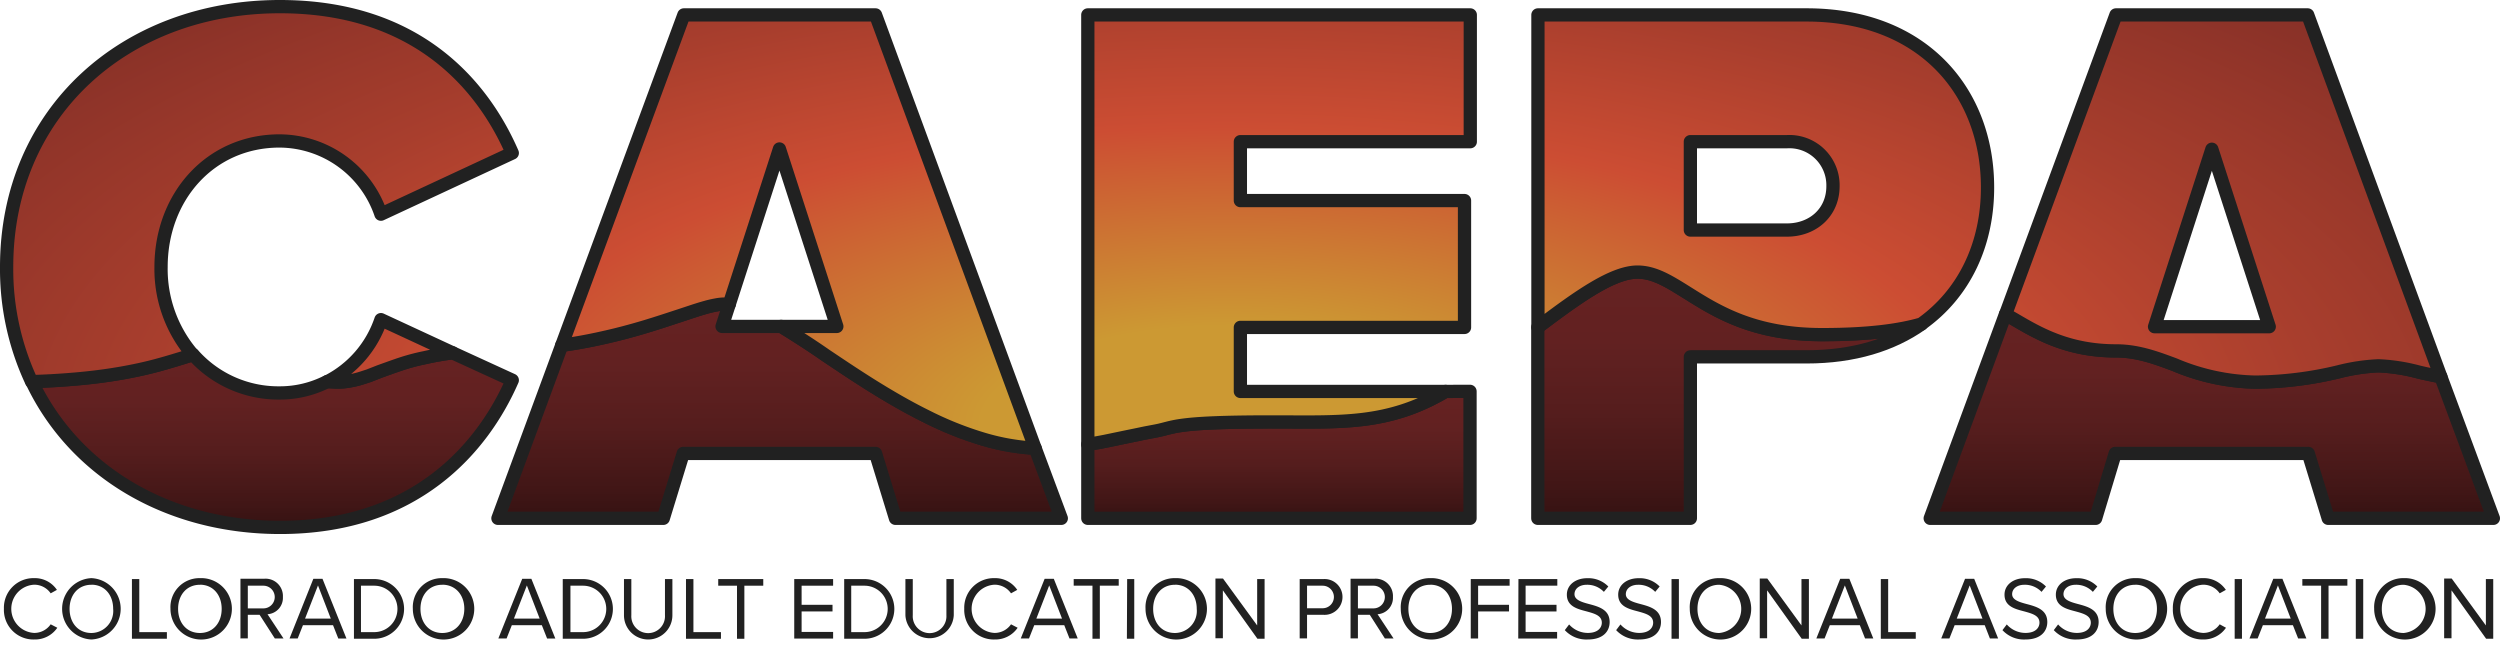 <svg xmlns="http://www.w3.org/2000/svg" xmlns:xlink="http://www.w3.org/1999/xlink" viewBox="0 0 376.9 100.61"><defs><style>.a,.b,.c,.d,.e,.f{stroke:#212121;stroke-linejoin:round;stroke-width:2px;}.a{fill:url(#a);}.b{fill:url(#b);}.c{fill:url(#c);}.d{fill:url(#d);}.e{fill:url(#e);}.f{fill:url(#f);}.g{fill:#212121;}</style><linearGradient id="a" x1="41" y1="79.51" x2="41" y2="53.18" gradientUnits="userSpaceOnUse"><stop offset="0" stop-color="#351212"/><stop offset="0.13" stop-color="#411616"/><stop offset="0.43" stop-color="#551d1d"/><stop offset="0.72" stop-color="#622121"/><stop offset="1" stop-color="#622"/></linearGradient><linearGradient id="b" x1="117.51" y1="78.14" x2="117.51" y2="45.84" xlink:href="#a"/><linearGradient id="c" x1="192.83" y1="78.14" x2="192.83" y2="59.03" xlink:href="#a"/><linearGradient id="d" x1="260.77" y1="78.14" x2="260.77" y2="41.02" xlink:href="#a"/><linearGradient id="e" x1="333.46" y1="78.14" x2="333.46" y2="47.38" xlink:href="#a"/><radialGradient id="f" cx="185.43" cy="64.1" r="374.51" gradientTransform="translate(0 38.46) scale(1 0.4)" gradientUnits="userSpaceOnUse"><stop offset="0.1" stop-color="#c93"/><stop offset="0.3" stop-color="#cc4d33"/><stop offset="0.44" stop-color="#a83e2d"/><stop offset="0.58" stop-color="#8b3228"/><stop offset="0.72" stop-color="#772925"/><stop offset="0.86" stop-color="#6a2423"/><stop offset="1" stop-color="#622"/></radialGradient></defs><title>Logo-CAEPA</title><path class="a" d="M77.23,57.32c-4.43,10.13-14.56,22.19-35,22.19-16.88,0-31-8.41-37.43-22,2.2-.06,4.2-.18,6-.33,2.89-.23,5.35-.56,7.47-.93s3.89-.77,5.41-1.18,2.76-.79,3.83-1.12l1.39-.43.21-.06a17.19,17.19,0,0,0,13.08,5.78,15.66,15.66,0,0,0,7.13-1.71c.53,0,1.07.06,1.63.06a9.36,9.36,0,0,0,1.49-.12A14.18,14.18,0,0,0,54,57.15c.51-.14,1-.31,1.59-.5L57.25,56c.93-.33,1.93-.7,3.06-1.08s2.36-.72,3.74-1a42.14,42.14,0,0,1,4.17-.73Z"/><path class="b" d="M160,78.14H135l-3-9.78H103l-3,9.78H75.07l9.62-26.08c2.12-.3,4.13-.67,6-1.09,2.34-.51,4.49-1.09,6.43-1.67s3.7-1.17,5.26-1.68l2.12-.7q1-.33,1.86-.57a15.27,15.27,0,0,1,1.58-.37,7,7,0,0,1,1.27-.14,6.23,6.23,0,0,1,.74,0l-1.09,3.37h8.91c.73.44,1.48.91,2.25,1.4,1.45.92,3,1.94,4.52,3,2.3,1.54,4.74,3.18,7.29,4.76s5.23,3.13,8,4.49a51.63,51.63,0,0,0,8.48,3.37,33.86,33.86,0,0,0,7.75,1.35Z"/><path class="c" d="M221.62,59V78.14H164V67c.87-.14,1.74-.3,2.61-.47l3.07-.64,1.47-.3,1.48-.31,1.48-.28c3.09-.56,2.55-1.39,17.65-1.39,10.41,0,17.47.53,26.16-4.6Z"/><path class="d" d="M289.68,48.86c-4.41,3.11-10.21,4.94-17.32,4.94H254.84V78.14h-23V49.33c6-4.54,11.25-8.3,15-8.31,2.53,0,4.74,1.38,7.53,3.13,4.46,2.8,10,6.29,20.24,6.3h.09C282.14,50.45,286.66,49.73,289.68,48.86Z"/><path class="e" d="M375.9,78.14H351l-3-9.78H318.89l-2.95,9.78H291l11.34-30.76,1.34.77c3.61,2.12,8.1,4.75,15.32,4.75,3.2,0,5.94,1,8.82,2.08A32.77,32.77,0,0,0,340,57.61H340a55.09,55.09,0,0,0,12.58-1.56,29.19,29.19,0,0,1,6-.9,27.73,27.73,0,0,1,6.05.94c1,.24,2.13.48,3.35.71Z"/><path class="f" d="M57.43,32.29l19.8-9.22C72.68,12.61,62.67,1,42.19,1,19,1,1,16.81,1,40.25A40,40,0,0,0,4.76,57.53c2.2-.06,4.2-.18,6-.33,2.89-.23,5.35-.56,7.47-.93s3.89-.77,5.41-1.18,2.76-.79,3.83-1.12l1.39-.43.21-.06a19.78,19.78,0,0,1-4.79-13.23c0-10.57,7.4-19,17.87-19A16.23,16.23,0,0,1,57.43,32.29ZM49.32,57.55c.53,0,1.07.06,1.63.06a9.36,9.36,0,0,0,1.49-.12A14.18,14.18,0,0,0,54,57.15c.51-.14,1-.31,1.59-.5L57.25,56c.93-.33,1.93-.7,3.06-1.08s2.36-.72,3.74-1a42.14,42.14,0,0,1,4.17-.73l-10.79-5A16.31,16.31,0,0,1,49.32,57.55ZM132,2.25h-28.9L84.69,52.06c2.12-.3,4.13-.67,6-1.09,2.34-.51,4.49-1.09,6.43-1.67s3.7-1.17,5.26-1.68l2.12-.7q1-.33,1.86-.57a15.27,15.27,0,0,1,1.58-.37,7,7,0,0,1,1.27-.14,6.23,6.23,0,0,1,.74,0l7.56-23.38,8.65,26.75h-8.39c.73.44,1.48.91,2.25,1.4,1.45.92,3,1.94,4.52,3,2.3,1.54,4.74,3.18,7.29,4.76s5.23,3.13,8,4.49a51.63,51.63,0,0,0,8.48,3.37,33.86,33.86,0,0,0,7.75,1.35Zm89.66,19.11V2.25H164V67c.87-.14,1.74-.3,2.61-.47l3.07-.64,1.47-.3,1.48-.31,1.48-.28c3.09-.56,2.55-1.39,17.65-1.39,10.41,0,17.47.53,26.16-4.6H187V49.36h33.79V30.24H187V21.36ZM272.36,2.25h-40.5V49.33c6-4.54,11.25-8.3,15-8.31,2.53,0,4.74,1.38,7.53,3.13,4.46,2.8,10,6.29,20.24,6.3h.09c7.38,0,11.9-.72,14.92-1.59h0c6.56-4.64,10-12.11,10-20.56C299.67,14.09,290.12,2.25,272.36,2.25Zm-2.95,32.43H254.84V21.36h14.57a6.57,6.57,0,0,1,6.93,6.71C276.34,32.06,273.27,34.68,269.41,34.68Zm78.5-32.43H319L302.36,47.38l1.34.77c3.61,2.12,8.1,4.75,15.32,4.75,3.2,0,5.94,1,8.82,2.08A32.77,32.77,0,0,0,340,57.61H340a55.09,55.09,0,0,0,12.58-1.56,29.19,29.19,0,0,1,6-.9,27.73,27.73,0,0,1,6.05.94c1,.24,2.13.48,3.35.71Zm-23.09,47,8.64-26.75,8.65,26.75Z"/><path class="g" d="M.59,91.78a4.46,4.46,0,0,1,4.56-4.62,4,4,0,0,1,3.43,1.77l-.94.52a3,3,0,0,0-2.49-1.3,3.64,3.64,0,0,0,0,7.27,3,3,0,0,0,2.49-1.3l1,.52a4.07,4.07,0,0,1-3.45,1.77A4.46,4.46,0,0,1,.59,91.78Z"/><path class="g" d="M13.78,87.16a4.63,4.63,0,0,1,0,9.25,4.63,4.63,0,0,1,0-9.25Zm0,1c-2,0-3.29,1.54-3.29,3.63s1.27,3.64,3.29,3.64a3.32,3.32,0,0,0,3.28-3.64C17.06,89.69,15.77,88.15,13.78,88.15Z"/><path class="g" d="M19.89,87.3H21v8h4.16v1H19.89Z"/><path class="g" d="M30.14,87.16a4.63,4.63,0,1,1-4.44,4.62A4.37,4.37,0,0,1,30.14,87.16Zm0,1c-2,0-3.29,1.54-3.29,3.63s1.28,3.64,3.29,3.64,3.28-1.56,3.28-3.64S32.14,88.15,30.14,88.15Z"/><path class="g" d="M39.14,92.69H37.36v3.56H36.25v-9h3.59A2.61,2.61,0,0,1,42.65,90a2.47,2.47,0,0,1-2.32,2.6l2.41,3.65H41.43Zm.57-4.39H37.36v3.42h2.35a1.71,1.71,0,1,0,0-3.42Z"/><path class="g" d="M50.21,94.26H45.67l-.79,2H43.65l3.59-9h1.38l3.61,9H51Zm-4.22-1h3.88l-1.93-5Z"/><path class="g" d="M53.36,87.3h3.06a4.48,4.48,0,1,1,0,9H53.36Zm3.06,8a3.48,3.48,0,0,0,0-7h-2v7Z"/><path class="g" d="M66.68,87.16a4.63,4.63,0,1,1-4.44,4.62A4.37,4.37,0,0,1,66.68,87.16Zm0,1c-2,0-3.29,1.54-3.29,3.63s1.28,3.64,3.29,3.64S70,93.86,70,91.78,68.68,88.15,66.68,88.15Z"/><path class="g" d="M81.69,94.26H77.16l-.79,2H75.13l3.6-9h1.38l3.61,9H82.48Zm-4.21-1h3.88l-1.93-5Z"/><path class="g" d="M84.84,87.3H87.9a4.48,4.48,0,1,1,0,9H84.84Zm3.06,8a3.48,3.48,0,0,0,0-7H86v7Z"/><path class="g" d="M94.07,87.3h1.11v5.45a2.54,2.54,0,1,0,5.07,0V87.3h1.12v5.46a3.65,3.65,0,0,1-7.3,0Z"/><path class="g" d="M103.42,87.3h1.12v8h4.15v1h-5.27Z"/><path class="g" d="M111.11,88.3h-2.83v-1h6.79v1h-2.85v8h-1.11Z"/><path class="g" d="M119.74,87.3h5.86v1h-4.75v2.88h4.66v1h-4.66v3.09h4.75v1h-5.86Z"/><path class="g" d="M127.27,87.3h3.06a4.48,4.48,0,1,1,0,9h-3.06Zm3.06,8a3.48,3.48,0,0,0,0-7h-2v7Z"/><path class="g" d="M136.5,87.3h1.11v5.45a2.54,2.54,0,1,0,5.07,0V87.3h1.11v5.46a3.65,3.65,0,0,1-7.29,0Z"/><path class="g" d="M145.37,91.78a4.46,4.46,0,0,1,4.56-4.62,4,4,0,0,1,3.43,1.77l-.94.52a3,3,0,0,0-2.49-1.3,3.64,3.64,0,0,0,0,7.27,3,3,0,0,0,2.49-1.3l1,.52a4.06,4.06,0,0,1-3.44,1.77A4.46,4.46,0,0,1,145.37,91.78Z"/><path class="g" d="M160.45,94.26h-4.53l-.79,2h-1.24l3.6-9h1.38l3.61,9h-1.24Zm-4.21-1h3.87l-1.93-5Z"/><path class="g" d="M164.7,88.3h-2.83v-1h6.79v1h-2.85v8H164.7Z"/><path class="g" d="M169.93,87.3H171v9h-1.11Z"/><path class="g" d="M177.14,87.16a4.63,4.63,0,1,1-4.44,4.62A4.37,4.37,0,0,1,177.14,87.16Zm0,1c-2,0-3.29,1.54-3.29,3.63s1.27,3.64,3.29,3.64a3.32,3.32,0,0,0,3.28-3.64C180.42,89.69,179.13,88.15,177.14,88.15Z"/><path class="g" d="M184.36,89v7.22h-1.12v-9h1.14l5.15,7.07V87.3h1.12v9h-1.08Z"/><path class="g" d="M195.94,87.3h3.59a2.7,2.7,0,1,1,0,5.39h-2.48v3.56h-1.11Zm3.46,1h-2.35v3.4h2.35a1.7,1.7,0,1,0,0-3.4Z"/><path class="g" d="M206.51,92.69h-1.79v3.56h-1.11v-9h3.59A2.61,2.61,0,0,1,210,90a2.47,2.47,0,0,1-2.32,2.6l2.41,3.65h-1.31Zm.56-4.39h-2.35v3.42h2.35a1.71,1.71,0,1,0,0-3.42Z"/><path class="g" d="M215.62,87.16a4.63,4.63,0,1,1-4.44,4.62A4.37,4.37,0,0,1,215.62,87.16Zm0,1c-2,0-3.29,1.54-3.29,3.63s1.28,3.64,3.29,3.64,3.28-1.56,3.28-3.64S217.62,88.15,215.62,88.15Z"/><path class="g" d="M221.73,87.3h5.86v1h-4.75v2.88h4.66v1h-4.66v4.08h-1.11Z"/><path class="g" d="M228.92,87.3h5.86v1H230v2.88h4.66v1H230v3.09h4.75v1h-5.86Z"/><path class="g" d="M236.56,94.14a3.78,3.78,0,0,0,2.82,1.28c1.6,0,2.11-.86,2.11-1.54,0-1.08-1.09-1.37-2.27-1.7-1.43-.37-3-.77-3-2.53,0-1.47,1.31-2.48,3.07-2.48a4.21,4.21,0,0,1,3.18,1.25l-.67.81a3.45,3.45,0,0,0-2.59-1.07c-1.07,0-1.84.58-1.84,1.42s1,1.17,2.17,1.48c1.47.39,3.13.84,3.13,2.72,0,1.3-.88,2.63-3.3,2.63A4.42,4.42,0,0,1,235.91,95Z"/><path class="g" d="M244.3,94.14a3.78,3.78,0,0,0,2.82,1.28c1.6,0,2.11-.86,2.11-1.54,0-1.08-1.09-1.37-2.27-1.7-1.43-.37-3-.77-3-2.53,0-1.47,1.31-2.48,3.07-2.48a4.21,4.21,0,0,1,3.18,1.25l-.67.81a3.45,3.45,0,0,0-2.59-1.07c-1.07,0-1.84.58-1.84,1.42s1,1.17,2.18,1.48c1.46.39,3.12.84,3.12,2.72,0,1.3-.88,2.63-3.3,2.63A4.44,4.44,0,0,1,243.65,95Z"/><path class="g" d="M252,87.3h1.11v9H252Z"/><path class="g" d="M259.19,87.16a4.63,4.63,0,1,1-4.44,4.62A4.36,4.36,0,0,1,259.19,87.16Zm0,1c-2,0-3.28,1.54-3.28,3.63s1.27,3.64,3.28,3.64a3.65,3.65,0,0,0,0-7.27Z"/><path class="g" d="M266.41,89v7.22H265.3v-9h1.14l5.15,7.07V87.3h1.12v9h-1.08Z"/><path class="g" d="M280.39,94.26h-4.53l-.79,2h-1.24l3.6-9h1.38l3.61,9h-1.24Zm-4.21-1h3.88l-1.93-5Z"/><path class="g" d="M283.55,87.3h1.11v8h4.16v1h-5.27Z"/><path class="g" d="M299.22,94.26h-4.54l-.79,2h-1.23l3.59-9h1.38l3.61,9H300Zm-4.22-1h3.88l-1.93-5Z"/><path class="g" d="M302.54,94.14a3.78,3.78,0,0,0,2.82,1.28c1.6,0,2.11-.86,2.11-1.54,0-1.08-1.09-1.37-2.27-1.7-1.44-.37-3-.77-3-2.53,0-1.47,1.31-2.48,3.07-2.48a4.21,4.21,0,0,1,3.18,1.25l-.67.81a3.45,3.45,0,0,0-2.59-1.07c-1.07,0-1.84.58-1.84,1.42s1,1.17,2.17,1.48c1.47.39,3.13.84,3.13,2.72,0,1.3-.89,2.63-3.3,2.63A4.41,4.41,0,0,1,301.89,95Z"/><path class="g" d="M310.28,94.14a3.78,3.78,0,0,0,2.82,1.28c1.6,0,2.11-.86,2.11-1.54,0-1.08-1.09-1.37-2.27-1.7-1.43-.37-3-.77-3-2.53,0-1.47,1.31-2.48,3.07-2.48a4.21,4.21,0,0,1,3.18,1.25l-.67.81a3.45,3.45,0,0,0-2.59-1.07c-1.07,0-1.84.58-1.84,1.42s1,1.17,2.17,1.48c1.47.39,3.13.84,3.13,2.72,0,1.3-.89,2.63-3.3,2.63A4.42,4.42,0,0,1,309.63,95Z"/><path class="g" d="M321.9,87.16a4.63,4.63,0,1,1-4.44,4.62A4.37,4.37,0,0,1,321.9,87.16Zm0,1c-2,0-3.29,1.54-3.29,3.63s1.28,3.64,3.29,3.64,3.28-1.56,3.28-3.64S323.9,88.15,321.9,88.15Z"/><path class="g" d="M327.58,91.78a4.46,4.46,0,0,1,4.56-4.62,4,4,0,0,1,3.43,1.77l-.93.52a3,3,0,0,0-2.5-1.3,3.64,3.64,0,0,0,0,7.27,3,3,0,0,0,2.5-1.3l.95.52a4.07,4.07,0,0,1-3.45,1.77A4.47,4.47,0,0,1,327.58,91.78Z"/><path class="g" d="M336.9,87.3H338v9H336.9Z"/><path class="g" d="M345.68,94.26h-4.53l-.79,2h-1.23l3.59-9h1.38l3.61,9h-1.24Zm-4.21-1h3.88l-1.93-5Z"/><path class="g" d="M349.93,88.3H347.1v-1h6.79v1h-2.84v8h-1.12Z"/><path class="g" d="M355.16,87.3h1.12v9h-1.12Z"/><path class="g" d="M362.37,87.16a4.63,4.63,0,1,1-4.44,4.62A4.37,4.37,0,0,1,362.37,87.16Zm0,1c-2,0-3.29,1.54-3.29,3.63s1.28,3.64,3.29,3.64a3.65,3.65,0,0,0,0-7.27Z"/><path class="g" d="M369.59,89v7.22h-1.11v-9h1.14l5.15,7.07V87.3h1.11v9h-1.07Z"/></svg>
